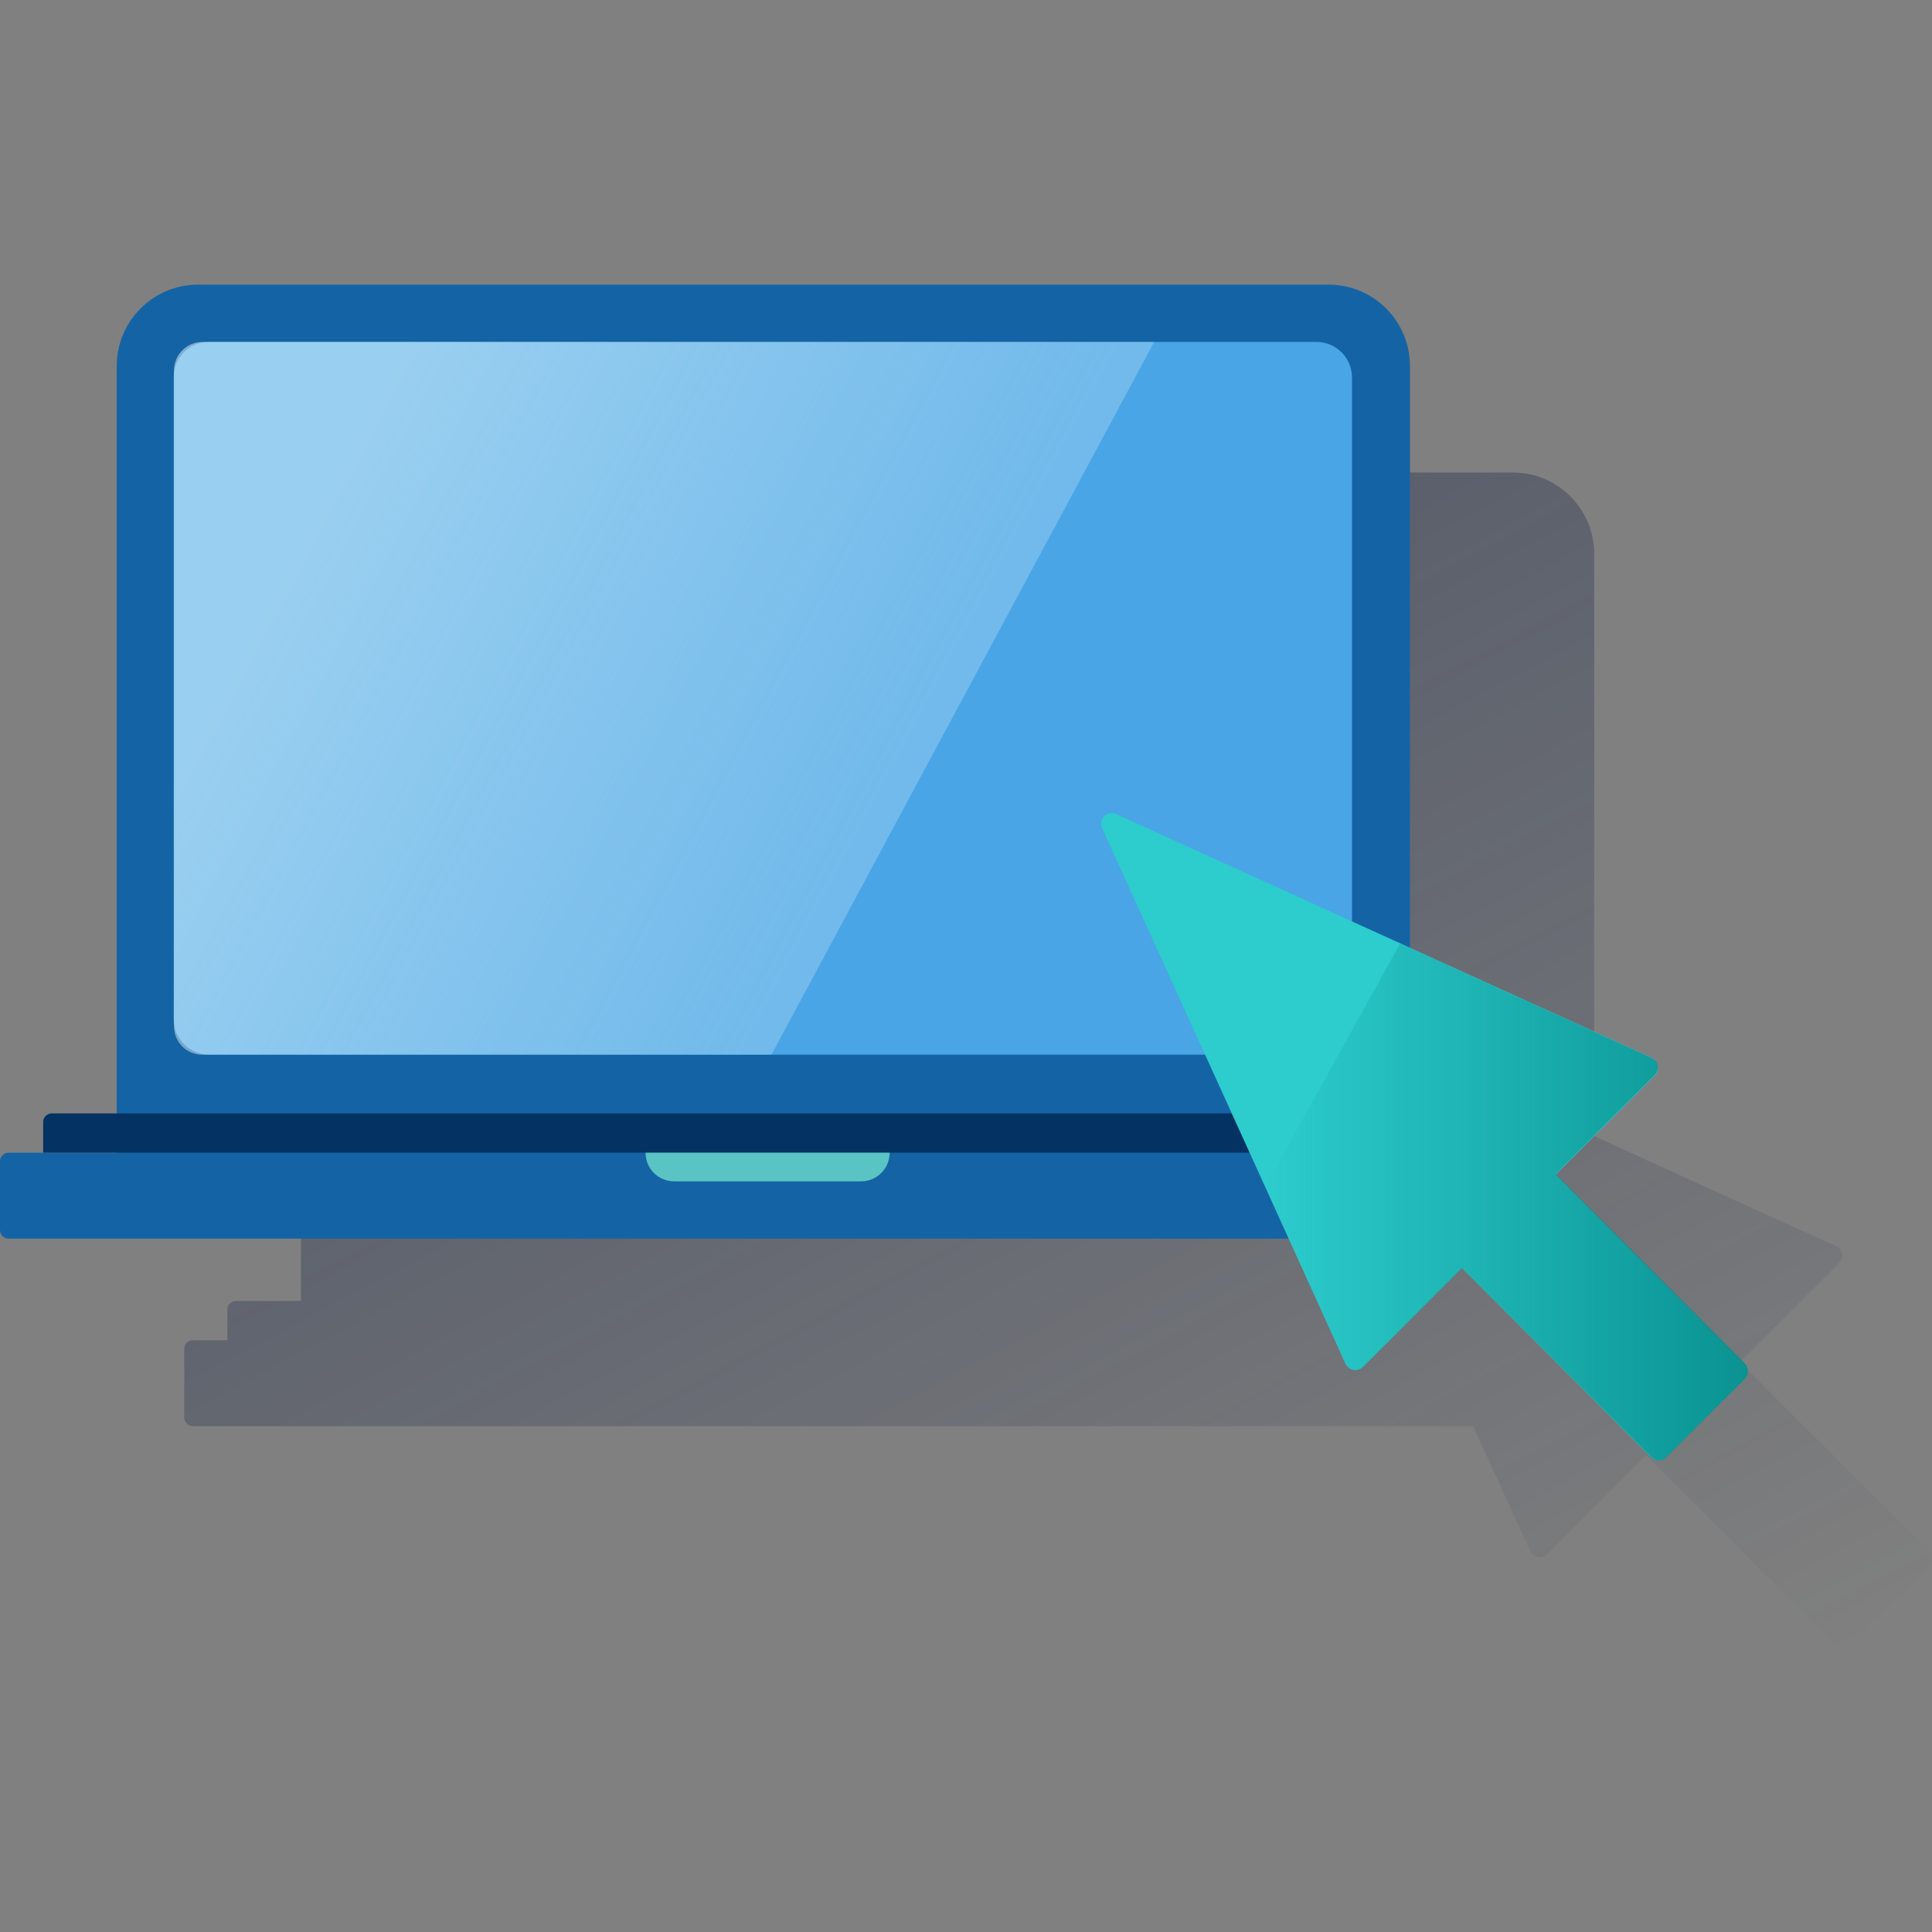 <svg width="600" height="600" viewBox="0 0 600 600" fill="none" xmlns="http://www.w3.org/2000/svg"><rect x="0" y="0" width="600" height="600" fill="#808080" stroke="none"/><g clip-path="url(#clip0_2305_137)"><path d="M600.001 483.45C599.891 483.01 599.782 482.571 599.562 482.241C599.452 482.022 599.342 481.912 599.123 481.692L579.459 462.138L540.35 423.03L571.11 392.271C572.428 390.952 572.428 388.865 571.11 387.657C571 387.547 570.89 387.547 570.89 387.437C570.67 387.217 570.451 387.107 570.231 386.998L537.274 372.057L495.09 352.833V172.013C495.09 158.061 483.775 146.746 469.824 146.746H118.729C104.778 146.746 93.463 158.061 93.463 172.013V404.025H73.25C71.822 404.025 70.613 405.233 70.613 406.661V416.219H59.847C58.419 416.219 57.211 417.427 57.211 418.855V440.277C57.211 441.705 58.419 442.913 59.847 442.913H457.52L475.207 481.692C475.756 482.9 477.074 483.669 478.393 483.669C478.722 483.669 479.052 483.56 479.381 483.45C479.821 483.34 480.26 483.01 480.48 482.681L511.239 451.921L550.347 491.03L569.901 510.584C570.011 510.694 570.231 510.913 570.451 511.023C571.549 511.792 572.977 511.792 574.076 511.023C574.295 510.913 574.405 510.803 574.625 510.584L599.013 486.196C599.672 485.537 600.001 484.768 600.001 483.889C600.001 483.889 600.001 483.669 600.001 483.45Z" fill="url(#paint0_linear_2305_137)"/><path d="M61.517 88.394H412.611C426.563 88.394 437.878 99.71 437.878 113.661V359.845H36.25V113.661C36.25 99.71 47.565 88.394 61.517 88.394Z" fill="#1464A5"/><path d="M64.923 106.188H408.877C414.919 106.188 419.862 111.131 419.862 117.173V316.559C419.862 322.601 414.919 327.544 408.877 327.544H64.923C58.881 327.544 53.938 322.601 53.938 316.559V117.173C53.938 111.131 58.771 106.188 64.923 106.188Z" fill="#49A5E6"/><path d="M2.637 357.977H469.627C471.055 357.977 472.264 359.185 472.264 360.613V382.035C472.264 383.463 471.055 384.671 469.627 384.671H2.637C1.208 384.671 0 383.463 0 382.035V360.613C0 359.185 1.208 357.977 2.637 357.977Z" fill="#1464A5"/><path d="M460.506 357.975H13.398V348.418C13.398 346.99 14.607 345.781 16.035 345.781H457.759C459.187 345.781 460.396 346.99 460.396 348.418L460.506 357.975Z" fill="#043263"/><path d="M267.386 366.875H209.383C204.439 366.875 200.484 362.92 200.484 357.977H276.284C276.284 362.92 272.329 366.875 267.386 366.875Z" fill="#5AC4C4"/><path opacity="0.5" fill-rule="evenodd" clip-rule="evenodd" d="M62.83 327.544H239.585L358.448 106.188H62.94C57.996 106.188 54.041 110.142 54.041 115.086V318.536C53.931 323.589 57.886 327.544 62.83 327.544Z" fill="url(#paint1_linear_2305_137)"/><path d="M513.012 328.533L346.692 252.843C345.045 252.074 343.067 252.733 342.298 254.381C341.859 255.26 341.859 256.358 342.298 257.237L417.878 423.557C418.647 425.205 420.624 425.974 422.272 425.205C422.602 425.095 422.931 424.765 423.261 424.546L454.02 393.786L512.792 452.558C514.111 453.877 516.198 453.877 517.406 452.558L541.794 428.171C543.112 426.852 543.112 424.765 541.794 423.557L483.132 364.785L513.891 334.026C515.209 332.817 515.209 330.73 514.001 329.412C513.671 328.862 513.342 328.643 513.012 328.533Z" fill="#2DCCCD"/><path d="M541.806 423.346L483.144 364.574L513.903 333.815C515.221 332.496 515.221 330.409 513.903 329.201C513.573 328.871 513.244 328.651 512.914 328.542L434.808 293.059L392.953 368.529L418 423.566C418.769 425.213 420.746 425.982 422.394 425.213C422.724 424.994 423.053 424.774 423.383 424.554L454.142 393.795L512.914 452.567C514.232 453.885 516.32 453.885 517.528 452.567L541.916 428.179C543.124 426.861 543.234 424.774 541.806 423.346C541.916 423.456 541.916 423.346 541.806 423.346Z" fill="url(#paint2_linear_2305_137)"/></g><defs><linearGradient id="paint0_linear_2305_137" x1="175.121" y1="113.43" x2="427.957" y2="588.948" gradientUnits="userSpaceOnUse"><stop stop-color="#192647" stop-opacity="0.5" offset="0"/><stop offset="1" stop-color="#192647" stop-opacity="0"/></linearGradient><linearGradient id="paint1_linear_2305_137" x1="99.689" y1="158.517" x2="271.677" y2="249.971" gradientUnits="userSpaceOnUse"><stop stop-color="#EAF9FA" offset="0"/><stop offset="1" stop-color="#EAF9FA" stop-opacity="0.5"/></linearGradient><linearGradient id="paint2_linear_2305_137" x1="542.842" y1="373.234" x2="392.92" y2="373.234" gradientUnits="userSpaceOnUse"><stop stop-color="#028484" stop-opacity="0.8" offset="0"/><stop offset="1" stop-color="#028484" stop-opacity="0"/></linearGradient><clipPath id="clip0_2305_137"><rect width="600" height="600" fill="white"/></clipPath></defs></svg>